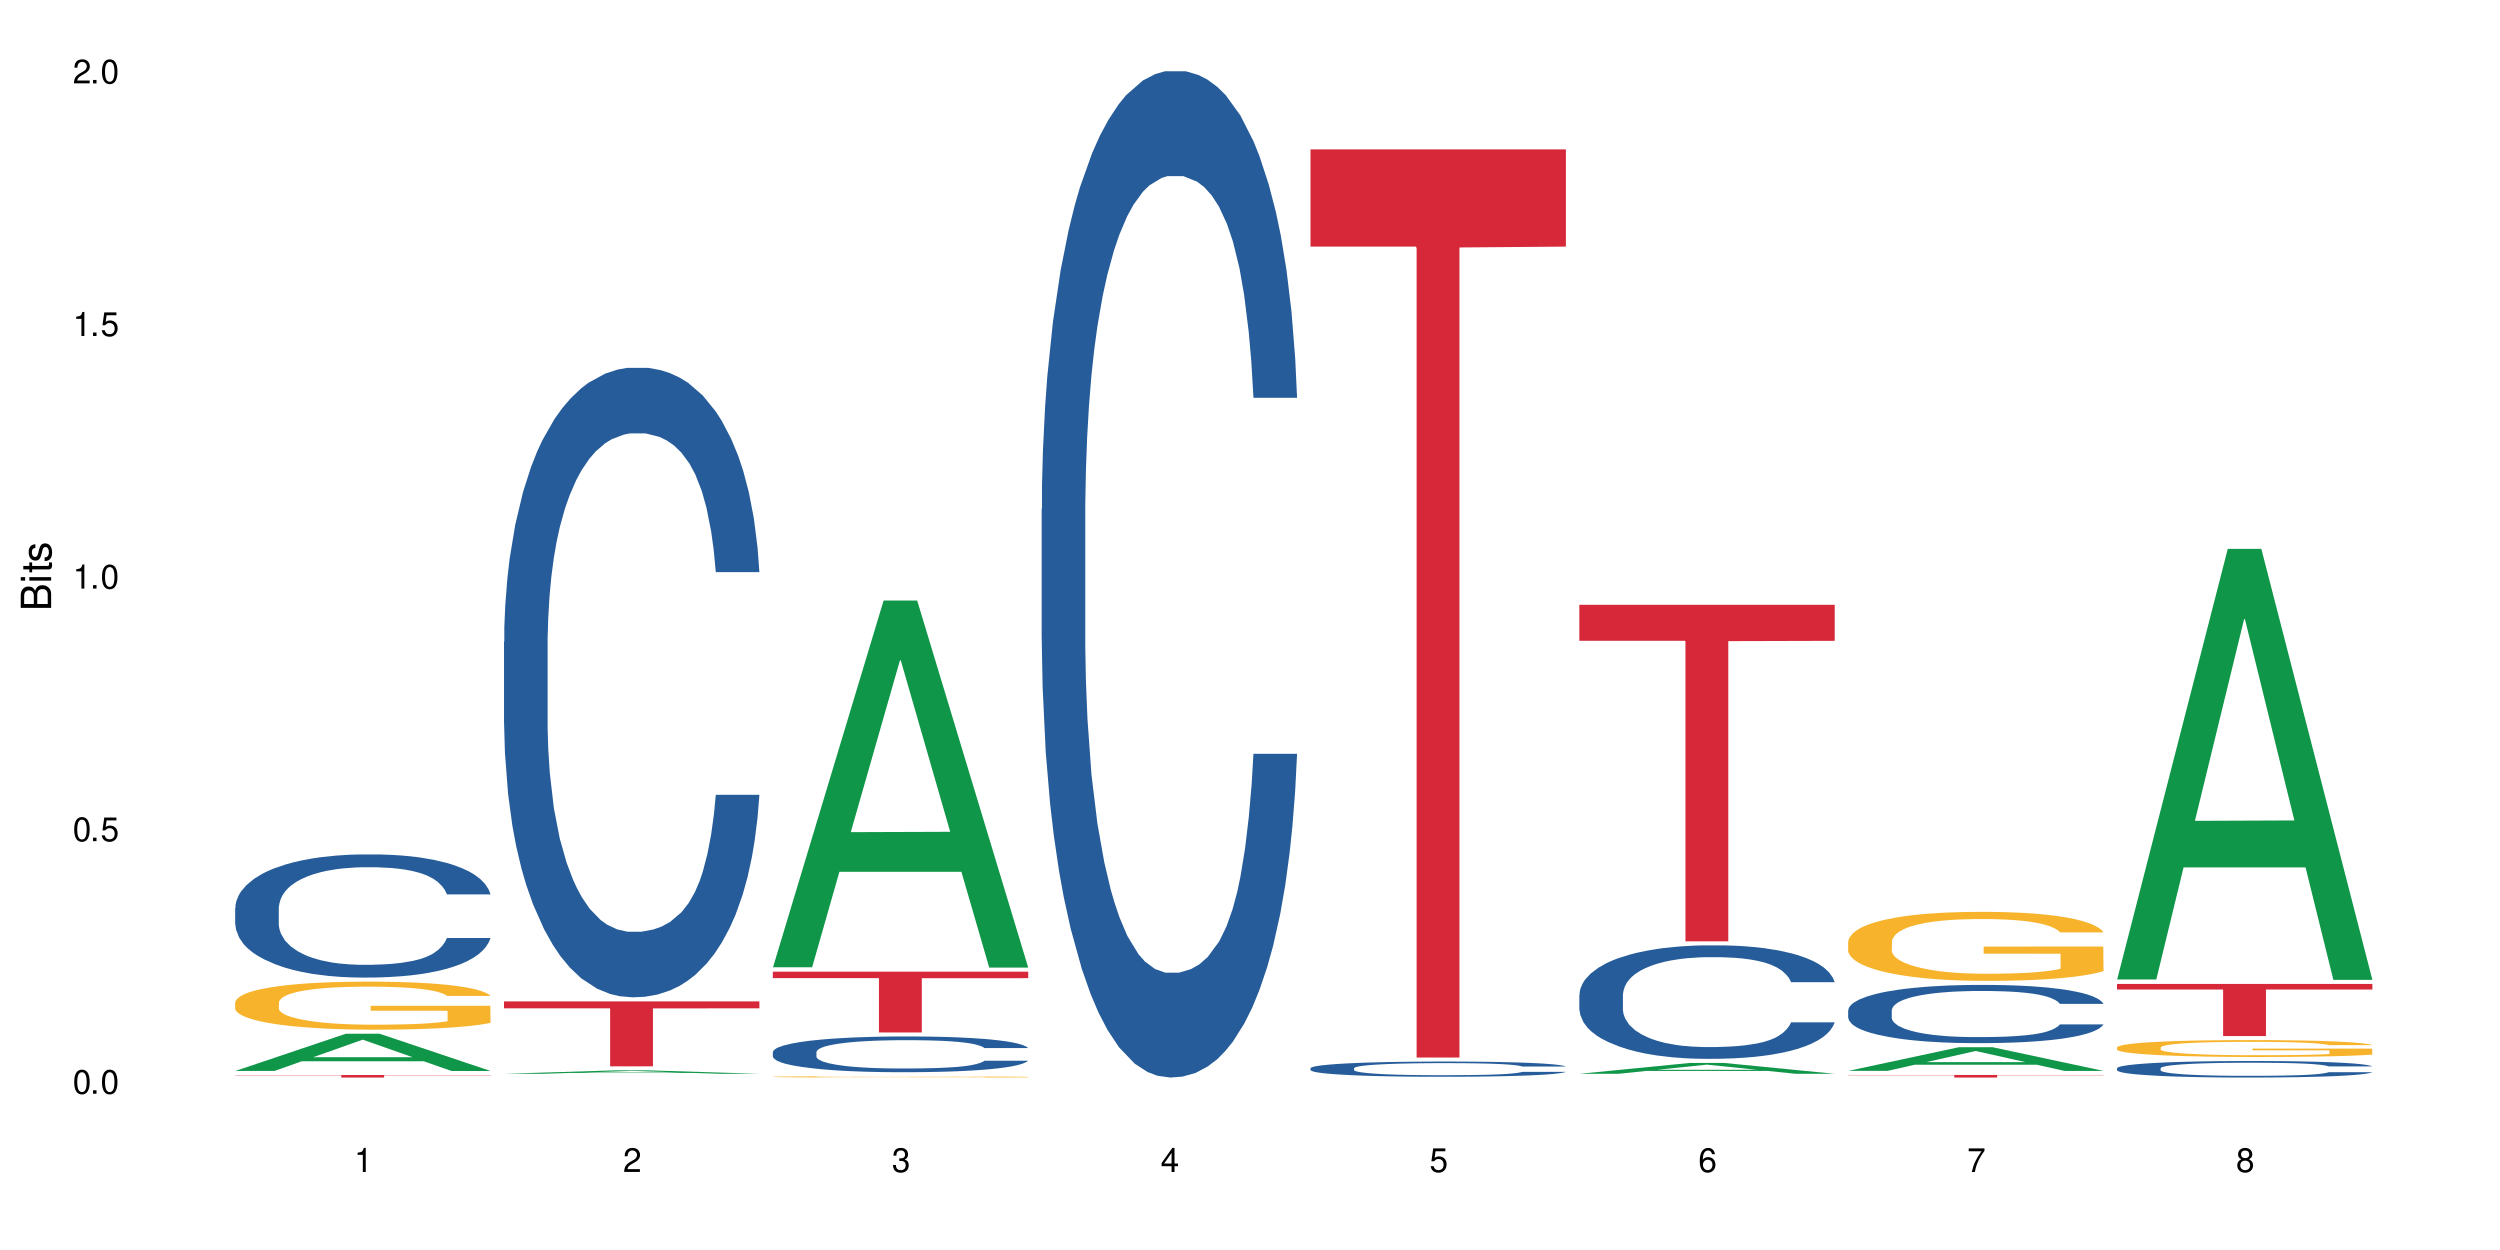 <?xml version="1.0" encoding="UTF-8"?>
<svg xmlns="http://www.w3.org/2000/svg" xmlns:xlink="http://www.w3.org/1999/xlink" width="720" height="360" viewBox="0 0 720 360">
<defs>
<g>
<g id="glyph-0-0">
</g>
<g id="glyph-0-1">
<path d="M 2.641 -6.938 C 2 -6.938 1.422 -6.656 1.078 -6.172 C 0.641 -5.562 0.406 -4.641 0.406 -3.359 C 0.406 -1.016 1.188 0.219 2.641 0.219 C 4.078 0.219 4.859 -1.016 4.859 -3.297 C 4.859 -4.641 4.656 -5.547 4.203 -6.172 C 3.844 -6.656 3.281 -6.938 2.641 -6.938 Z M 2.641 -6.188 C 3.547 -6.188 4 -5.25 4 -3.375 C 4 -1.406 3.562 -0.484 2.625 -0.484 C 1.734 -0.484 1.281 -1.438 1.281 -3.344 C 1.281 -5.25 1.734 -6.188 2.641 -6.188 Z M 2.641 -6.188 "/>
</g>
<g id="glyph-0-2">
<path d="M 1.828 -1 L 0.828 -1 L 0.828 0 L 1.828 0 Z M 1.828 -1 "/>
</g>
<g id="glyph-0-3">
<path d="M 4.562 -6.797 L 1.062 -6.797 L 0.547 -3.094 L 1.328 -3.094 C 1.719 -3.562 2.047 -3.734 2.578 -3.734 C 3.484 -3.734 4.062 -3.109 4.062 -2.094 C 4.062 -1.125 3.484 -0.531 2.578 -0.531 C 1.828 -0.531 1.375 -0.906 1.188 -1.672 L 0.328 -1.672 C 0.453 -1.109 0.547 -0.844 0.75 -0.594 C 1.125 -0.078 1.828 0.219 2.594 0.219 C 3.969 0.219 4.922 -0.781 4.922 -2.219 C 4.922 -3.562 4.031 -4.484 2.719 -4.484 C 2.25 -4.484 1.859 -4.359 1.469 -4.062 L 1.734 -5.969 L 4.562 -5.969 Z M 4.562 -6.797 "/>
</g>
<g id="glyph-0-4">
<path d="M 2.484 -4.938 L 2.484 0 L 3.328 0 L 3.328 -6.938 L 2.766 -6.938 C 2.469 -5.875 2.281 -5.734 0.984 -5.562 L 0.984 -4.938 Z M 2.484 -4.938 "/>
</g>
<g id="glyph-0-5">
<path d="M 4.859 -0.828 L 1.281 -0.828 C 1.359 -1.406 1.672 -1.781 2.5 -2.281 L 3.469 -2.828 C 4.406 -3.344 4.906 -4.062 4.906 -4.906 C 4.906 -5.484 4.672 -6.031 4.266 -6.406 C 3.859 -6.766 3.375 -6.938 2.719 -6.938 C 1.859 -6.938 1.219 -6.625 0.844 -6.031 C 0.609 -5.672 0.5 -5.234 0.484 -4.531 L 1.328 -4.531 C 1.359 -5.016 1.406 -5.281 1.531 -5.516 C 1.75 -5.938 2.188 -6.203 2.703 -6.203 C 3.469 -6.203 4.031 -5.641 4.031 -4.891 C 4.031 -4.344 3.719 -3.859 3.125 -3.516 L 2.234 -3 C 0.812 -2.172 0.406 -1.531 0.328 -0.016 L 4.859 -0.016 Z M 4.859 -0.828 "/>
</g>
<g id="glyph-0-6">
<path d="M 2.125 -3.188 L 2.578 -3.188 C 3.5 -3.188 3.984 -2.766 3.984 -1.922 C 3.984 -1.062 3.469 -0.531 2.594 -0.531 C 1.656 -0.531 1.203 -1 1.156 -2.016 L 0.312 -2.016 C 0.344 -1.453 0.438 -1.094 0.609 -0.781 C 0.953 -0.109 1.625 0.219 2.547 0.219 C 3.953 0.219 4.859 -0.625 4.859 -1.938 C 4.859 -2.828 4.516 -3.297 3.703 -3.594 C 4.344 -3.844 4.656 -4.328 4.656 -5.031 C 4.656 -6.219 3.875 -6.938 2.578 -6.938 C 1.203 -6.938 0.484 -6.172 0.453 -4.703 L 1.297 -4.703 C 1.312 -5.125 1.344 -5.359 1.453 -5.578 C 1.641 -5.969 2.062 -6.203 2.594 -6.203 C 3.344 -6.203 3.797 -5.75 3.797 -5 C 3.797 -4.516 3.609 -4.219 3.25 -4.047 C 3.016 -3.953 2.703 -3.922 2.125 -3.906 Z M 2.125 -3.188 "/>
</g>
<g id="glyph-0-7">
<path d="M 3.141 -1.672 L 3.141 0 L 3.984 0 L 3.984 -1.672 L 4.984 -1.672 L 4.984 -2.438 L 3.984 -2.438 L 3.984 -6.938 L 3.359 -6.938 L 0.266 -2.578 L 0.266 -1.672 Z M 3.141 -2.438 L 1 -2.438 L 3.141 -5.5 Z M 3.141 -2.438 "/>
</g>
<g id="glyph-0-8">
<path d="M 4.781 -5.125 C 4.609 -6.266 3.891 -6.938 2.844 -6.938 C 2.094 -6.938 1.422 -6.578 1.031 -5.953 C 0.594 -5.266 0.406 -4.422 0.406 -3.172 C 0.406 -2 0.578 -1.25 0.984 -0.641 C 1.359 -0.078 1.953 0.219 2.703 0.219 C 3.984 0.219 4.922 -0.75 4.922 -2.094 C 4.922 -3.375 4.062 -4.281 2.844 -4.281 C 2.172 -4.281 1.641 -4.031 1.281 -3.516 C 1.281 -5.234 1.828 -6.188 2.797 -6.188 C 3.391 -6.188 3.797 -5.797 3.938 -5.125 Z M 2.734 -3.531 C 3.547 -3.531 4.062 -2.953 4.062 -2.031 C 4.062 -1.156 3.484 -0.531 2.703 -0.531 C 1.922 -0.531 1.328 -1.188 1.328 -2.078 C 1.328 -2.938 1.906 -3.531 2.734 -3.531 Z M 2.734 -3.531 "/>
</g>
<g id="glyph-0-9">
<path d="M 4.984 -6.797 L 0.438 -6.797 L 0.438 -5.969 L 4.109 -5.969 C 2.5 -3.656 1.828 -2.234 1.328 0 L 2.219 0 C 2.594 -2.172 3.453 -4.047 4.984 -6.094 Z M 4.984 -6.797 "/>
</g>
<g id="glyph-0-10">
<path d="M 3.75 -3.656 C 4.469 -4.094 4.688 -4.438 4.688 -5.078 C 4.688 -6.172 3.844 -6.938 2.641 -6.938 C 1.438 -6.938 0.594 -6.172 0.594 -5.094 C 0.594 -4.438 0.812 -4.094 1.516 -3.656 C 0.734 -3.266 0.359 -2.703 0.359 -1.922 C 0.359 -0.656 1.281 0.219 2.641 0.219 C 3.984 0.219 4.922 -0.656 4.922 -1.922 C 4.922 -2.703 4.531 -3.266 3.75 -3.656 Z M 2.641 -6.188 C 3.359 -6.188 3.812 -5.75 3.812 -5.062 C 3.812 -4.406 3.344 -3.984 2.641 -3.984 C 1.922 -3.984 1.453 -4.406 1.453 -5.078 C 1.453 -5.75 1.922 -6.188 2.641 -6.188 Z M 2.641 -3.266 C 3.484 -3.266 4.062 -2.719 4.062 -1.906 C 4.062 -1.078 3.484 -0.531 2.625 -0.531 C 1.797 -0.531 1.219 -1.094 1.219 -1.906 C 1.219 -2.719 1.781 -3.266 2.641 -3.266 Z M 2.641 -3.266 "/>
</g>
<g id="glyph-1-0">
</g>
<g id="glyph-1-1">
<path d="M 0 -0.953 L 0 -4.891 C 0 -5.719 -0.234 -6.344 -0.734 -6.797 C -1.188 -7.234 -1.812 -7.469 -2.5 -7.469 C -3.547 -7.469 -4.188 -7 -4.625 -5.875 C -4.984 -6.688 -5.625 -7.094 -6.531 -7.094 C -7.172 -7.094 -7.734 -6.859 -8.141 -6.391 C -8.562 -5.922 -8.75 -5.344 -8.75 -4.5 L -8.75 -0.953 Z M -4.984 -2.062 L -7.766 -2.062 L -7.766 -4.219 C -7.766 -4.844 -7.688 -5.203 -7.453 -5.5 C -7.219 -5.812 -6.859 -5.969 -6.375 -5.969 C -5.891 -5.969 -5.531 -5.812 -5.297 -5.5 C -5.062 -5.203 -4.984 -4.844 -4.984 -4.219 Z M -0.984 -2.062 L -4 -2.062 L -4 -4.781 C -4 -5.766 -3.438 -6.359 -2.484 -6.359 C -1.547 -6.359 -0.984 -5.766 -0.984 -4.781 Z M -0.984 -2.062 "/>
</g>
<g id="glyph-1-2">
<path d="M -6.281 -1.797 L -6.281 -0.797 L 0 -0.797 L 0 -1.797 Z M -8.75 -1.797 L -8.75 -0.797 L -7.484 -0.797 L -7.484 -1.797 Z M -8.75 -1.797 "/>
</g>
<g id="glyph-1-3">
<path d="M -6.281 -3.047 L -6.281 -2.016 L -8.016 -2.016 L -8.016 -1.016 L -6.281 -1.016 L -6.281 -0.172 L -5.469 -0.172 L -5.469 -1.016 L -0.719 -1.016 C -0.078 -1.016 0.281 -1.453 0.281 -2.234 C 0.281 -2.5 0.25 -2.719 0.188 -3.047 L -0.641 -3.047 C -0.609 -2.906 -0.594 -2.766 -0.594 -2.562 C -0.594 -2.141 -0.719 -2.016 -1.156 -2.016 L -5.469 -2.016 L -5.469 -3.047 Z M -6.281 -3.047 "/>
</g>
<g id="glyph-1-4">
<path d="M -4.531 -5.25 C -5.766 -5.25 -6.469 -4.422 -6.469 -2.969 C -6.469 -1.516 -5.719 -0.562 -4.547 -0.562 C -3.562 -0.562 -3.094 -1.062 -2.734 -2.562 L -2.516 -3.484 C -2.344 -4.188 -2.094 -4.469 -1.641 -4.469 C -1.047 -4.469 -0.641 -3.875 -0.641 -3 C -0.641 -2.453 -0.797 -2 -1.062 -1.75 C -1.25 -1.594 -1.422 -1.531 -1.875 -1.469 L -1.875 -0.406 C -0.422 -0.453 0.281 -1.266 0.281 -2.922 C 0.281 -4.5 -0.5 -5.516 -1.719 -5.516 C -2.656 -5.516 -3.172 -4.984 -3.469 -3.734 L -3.703 -2.766 C -3.891 -1.953 -4.156 -1.609 -4.594 -1.609 C -5.188 -1.609 -5.547 -2.125 -5.547 -2.938 C -5.547 -3.75 -5.203 -4.172 -4.531 -4.203 Z M -4.531 -5.25 "/>
</g>
</g>
</defs>
<rect x="-72" y="-36" width="864" height="432" fill="rgb(100%, 100%, 100%)" fill-opacity="1"/>
<path fill-rule="nonzero" fill="rgb(6.275%, 58.824%, 28.235%)" fill-opacity="1" d="M 67.73 308.438 L 67.809 308.426 L 99.637 297.707 L 109.301 297.707 L 141.281 308.445 L 130.047 308.445 L 122.031 305.645 L 86.906 305.645 L 79.047 308.438 L 67.73 308.438 L 90.285 304.484 L 118.809 304.473 L 104.586 299.461 L 104.43 299.453 L 104.27 299.484 L 90.207 304.473 L 90.285 304.484 Z M 67.73 308.438 "/>
<path fill-rule="nonzero" fill="rgb(14.51%, 36.078%, 60%)" fill-opacity="1" d="M 67.73 261.512 L 67.82 261.48 L 67.82 260.703 L 68.09 259.469 L 68.719 257.914 L 69.344 256.844 L 70.961 254.93 L 73.203 253.082 L 75.535 251.656 L 77.238 250.812 L 78.766 250.164 L 82.262 248.965 L 84.504 248.348 L 86.926 247.797 L 89.887 247.246 L 92.039 246.922 L 96.883 246.402 L 100.469 246.176 L 103.25 246.078 L 109.262 246.078 L 112.848 246.207 L 115.449 246.371 L 118.32 246.629 L 120.742 246.922 L 124.957 247.637 L 128.727 248.543 L 130.43 249.062 L 133.121 250.066 L 135.184 251.039 L 136.617 251.883 L 138.234 253.082 L 139.668 254.543 L 140.746 256.195 L 141.281 257.59 L 128.727 257.59 L 128.098 256.293 L 127.379 255.289 L 126.035 253.957 L 124.688 253.02 L 122.805 252.078 L 121.102 251.461 L 118.77 250.844 L 116.707 250.457 L 114.555 250.164 L 112.488 249.969 L 108.543 249.777 L 103.969 249.777 L 102.266 249.84 L 98.766 250.102 L 96.883 250.328 L 94.191 250.781 L 92.309 251.203 L 90.066 251.852 L 88.539 252.402 L 86.656 253.246 L 85.312 253.992 L 83.785 255.059 L 82.891 255.871 L 82.082 256.777 L 81.363 257.848 L 80.828 258.984 L 80.469 260.184 L 80.289 261.352 L 80.289 266.375 L 80.469 267.543 L 80.918 268.906 L 82.082 270.883 L 83.785 272.602 L 85.762 273.965 L 87.645 274.938 L 88.719 275.391 L 90.156 275.91 L 92.398 276.559 L 95.629 277.207 L 97.512 277.465 L 100.383 277.723 L 103.34 277.855 L 107.289 277.855 L 110.785 277.723 L 113.117 277.562 L 115.539 277.305 L 118.859 276.75 L 120.922 276.234 L 122.715 275.617 L 124.062 275 L 124.957 274.48 L 126.305 273.477 L 127.379 272.375 L 128.188 271.238 L 128.727 270.137 L 141.281 270.137 L 140.746 271.434 L 139.938 272.699 L 139.129 273.641 L 137.875 274.773 L 136.441 275.777 L 134.375 276.914 L 132.672 277.66 L 130.43 278.469 L 128.367 279.086 L 126.125 279.637 L 122.805 280.285 L 120.652 280.609 L 118.32 280.902 L 115.539 281.16 L 112.043 281.387 L 108.273 281.52 L 104.777 281.551 L 101.008 281.484 L 98.227 281.355 L 94.551 281.062 L 89.977 280.48 L 86.656 279.863 L 84.055 279.25 L 81.812 278.602 L 79.301 277.723 L 76.074 276.297 L 74.098 275.195 L 72.754 274.289 L 71.23 273.023 L 70.152 271.887 L 68.898 270.074 L 68 267.77 L 67.73 265.988 Z M 67.73 261.512 "/>
<path fill-rule="nonzero" fill="rgb(96.863%, 70.196%, 16.863%)" fill-opacity="1" d="M 67.73 288.637 L 67.82 288.625 L 67.82 288.371 L 68.18 287.805 L 69.078 287.02 L 70.242 286.375 L 71.5 285.871 L 72.305 285.605 L 73.652 285.227 L 74.816 284.949 L 77.777 284.383 L 81.543 283.852 L 83.609 283.625 L 85.941 283.41 L 89.258 283.168 L 90.785 283.082 L 95.449 282.879 L 100.738 282.754 L 106.57 282.715 L 109.262 282.727 L 112.938 282.777 L 117.961 282.918 L 120.832 283.043 L 123.074 283.168 L 125.406 283.332 L 128.277 283.586 L 130.969 283.891 L 133.121 284.191 L 135.273 284.57 L 137.066 284.977 L 138.594 285.418 L 139.938 285.949 L 140.746 286.391 L 141.281 286.832 L 128.816 286.832 L 128.098 286.391 L 127.289 286.047 L 125.945 285.633 L 124.598 285.328 L 123.254 285.09 L 120.742 284.762 L 118.59 284.559 L 115.898 284.383 L 113.297 284.27 L 110.336 284.191 L 108.543 284.168 L 103.789 284.168 L 99.484 284.254 L 96.973 284.355 L 95.18 284.457 L 92.668 284.648 L 91.141 284.797 L 90.246 284.898 L 87.555 285.289 L 85.762 285.645 L 84.773 285.883 L 83.52 286.262 L 82.621 286.605 L 81.633 287.109 L 81.098 287.488 L 80.379 288.348 L 80.289 290.621 L 80.559 291.102 L 81.098 291.617 L 81.812 292.074 L 82.891 292.555 L 83.965 292.918 L 85.852 293.41 L 87.465 293.742 L 88.719 293.953 L 91.141 294.297 L 92.129 294.41 L 94.461 294.637 L 96.883 294.812 L 99.844 294.965 L 102.086 295.043 L 105.672 295.105 L 110.246 295.105 L 115.629 295.027 L 119.039 294.926 L 121.371 294.828 L 122.895 294.738 L 124.777 294.598 L 126.125 294.473 L 127.379 294.332 L 128.906 294.121 L 128.906 291.102 L 106.75 291.09 L 106.75 289.672 L 141.195 289.66 L 141.281 294.598 L 139.398 294.941 L 137.066 295.27 L 134.824 295.52 L 132.492 295.734 L 129.176 295.977 L 126.484 296.129 L 122.355 296.305 L 118.59 296.418 L 114.645 296.492 L 111.145 296.531 L 107.02 296.543 L 103.34 296.52 L 99.395 296.441 L 96.254 296.344 L 93.383 296.215 L 90.516 296.051 L 86.926 295.785 L 84.594 295.57 L 82.172 295.305 L 79.75 294.992 L 77.598 294.648 L 76.164 294.383 L 74.727 294.082 L 73.203 293.703 L 71.766 293.273 L 70.691 292.883 L 69.703 292.438 L 68.988 292.023 L 68.27 291.453 L 67.91 291 L 67.73 290.609 Z M 67.73 288.637 "/>
<path fill-rule="nonzero" fill="rgb(83.922%, 15.686%, 22.353%)" fill-opacity="1" d="M 67.73 309.609 L 141.281 309.609 L 141.281 309.688 L 110.629 309.688 L 110.629 310.332 L 98.297 310.332 L 98.297 309.688 L 67.73 309.688 Z M 67.73 309.609 "/>
<path fill-rule="nonzero" fill="rgb(6.275%, 58.824%, 28.235%)" fill-opacity="1" d="M 145.156 309.254 L 145.234 309.254 L 177.059 308.262 L 186.723 308.262 L 218.707 309.254 L 207.469 309.254 L 199.453 308.996 L 164.328 308.996 L 156.469 309.254 L 145.156 309.254 L 167.707 308.887 L 196.23 308.887 L 182.008 308.426 L 181.695 308.426 L 167.629 308.887 L 167.707 308.887 Z M 145.156 309.254 "/>
<path fill-rule="nonzero" fill="rgb(14.51%, 36.078%, 60%)" fill-opacity="1" d="M 145.156 184.82 L 145.242 184.656 L 145.242 180.68 L 145.512 174.379 L 146.141 166.426 L 146.77 160.957 L 148.383 151.18 L 150.625 141.734 L 152.957 134.441 L 154.664 130.133 L 156.188 126.82 L 159.684 120.688 L 161.93 117.539 L 164.352 114.723 L 167.309 111.902 L 169.461 110.246 L 174.305 107.594 L 177.895 106.434 L 180.676 105.938 L 186.684 105.938 L 190.273 106.602 L 192.875 107.43 L 195.742 108.754 L 198.164 110.246 L 202.383 113.891 L 206.148 118.531 L 207.852 121.184 L 210.543 126.32 L 212.605 131.293 L 214.043 135.602 L 215.656 141.734 L 217.094 149.191 L 218.168 157.645 L 218.707 164.77 L 206.148 164.77 L 205.52 158.141 L 204.805 153.004 L 203.457 146.207 L 202.113 141.402 L 200.23 136.598 L 198.523 133.449 L 196.191 130.297 L 194.129 128.309 L 191.977 126.82 L 189.914 125.824 L 185.969 124.828 L 181.391 124.828 L 179.688 125.16 L 176.191 126.488 L 174.305 127.648 L 171.613 129.969 L 169.73 132.121 L 167.488 135.438 L 165.965 138.254 L 164.082 142.562 L 162.734 146.375 L 161.211 151.844 L 160.312 155.984 L 159.508 160.625 L 158.789 166.094 L 158.25 171.895 L 157.891 178.027 L 157.711 183.992 L 157.711 209.68 L 157.891 215.645 L 158.34 222.605 L 159.508 232.715 L 161.211 241.496 L 163.184 248.457 L 165.066 253.43 L 166.145 255.75 L 167.578 258.402 L 169.82 261.715 L 173.051 265.031 L 174.934 266.355 L 177.805 267.68 L 180.766 268.344 L 184.711 268.344 L 188.211 267.68 L 190.543 266.852 L 192.965 265.527 L 196.281 262.711 L 198.344 260.059 L 200.141 256.91 L 201.484 253.762 L 202.383 251.109 L 203.727 245.973 L 204.805 240.336 L 205.609 234.535 L 206.148 228.902 L 218.707 228.902 L 218.168 235.531 L 217.359 241.996 L 216.555 246.801 L 215.297 252.602 L 213.863 257.738 L 211.801 263.539 L 210.094 267.348 L 207.852 271.492 L 205.789 274.641 L 203.547 277.457 L 200.23 280.773 L 198.074 282.43 L 195.742 283.922 L 192.965 285.246 L 189.465 286.406 L 185.699 287.07 L 182.199 287.234 L 178.434 286.906 L 175.652 286.242 L 171.973 284.75 L 167.398 281.766 L 164.082 278.617 L 161.48 275.469 L 159.238 272.156 L 156.727 267.68 L 153.496 260.391 L 151.523 254.754 L 150.176 250.113 L 148.652 243.652 L 147.574 237.852 L 146.32 228.57 L 145.422 216.805 L 145.156 207.691 Z M 145.156 184.82 "/>
<path fill-rule="nonzero" fill="rgb(83.922%, 15.686%, 22.353%)" fill-opacity="1" d="M 145.156 288.398 L 218.707 288.398 L 218.707 290.402 L 188.051 290.418 L 188.051 307.098 L 175.719 307.098 L 175.719 290.438 L 175.539 290.402 L 145.156 290.402 Z M 145.156 288.398 "/>
<path fill-rule="nonzero" fill="rgb(6.275%, 58.824%, 28.235%)" fill-opacity="1" d="M 222.578 278.574 L 222.656 278.473 L 254.48 172.949 L 264.148 172.949 L 296.129 278.672 L 284.895 278.672 L 276.879 251.074 L 241.75 251.074 L 233.895 278.574 L 222.578 278.574 L 245.129 239.66 L 273.656 239.559 L 259.434 190.223 L 259.273 190.125 L 259.117 190.422 L 245.051 239.559 L 245.129 239.66 Z M 222.578 278.574 "/>
<path fill-rule="nonzero" fill="rgb(14.51%, 36.078%, 60%)" fill-opacity="1" d="M 222.578 302.984 L 222.668 302.977 L 222.668 302.75 L 222.938 302.395 L 223.562 301.941 L 224.191 301.629 L 225.809 301.074 L 228.051 300.539 L 230.383 300.125 L 232.086 299.883 L 233.609 299.691 L 237.109 299.344 L 239.352 299.168 L 241.773 299.008 L 244.734 298.848 L 246.887 298.754 L 251.73 298.602 L 255.316 298.535 L 258.098 298.508 L 264.109 298.508 L 267.695 298.547 L 270.297 298.594 L 273.168 298.668 L 275.59 298.754 L 279.805 298.961 L 283.57 299.223 L 285.277 299.371 L 287.969 299.664 L 290.031 299.945 L 291.465 300.191 L 293.082 300.539 L 294.516 300.961 L 295.59 301.441 L 296.129 301.848 L 283.57 301.848 L 282.945 301.473 L 282.227 301.18 L 280.883 300.793 L 279.535 300.52 L 277.652 300.246 L 275.949 300.07 L 273.617 299.891 L 271.551 299.777 L 269.398 299.691 L 267.336 299.637 L 263.391 299.578 L 258.816 299.578 L 257.109 299.598 L 253.613 299.676 L 251.73 299.738 L 249.039 299.871 L 247.156 299.992 L 244.914 300.184 L 243.387 300.344 L 241.504 300.586 L 240.16 300.805 L 238.633 301.113 L 237.738 301.348 L 236.93 301.613 L 236.211 301.922 L 235.672 302.25 L 235.316 302.602 L 235.137 302.938 L 235.137 304.395 L 235.316 304.734 L 235.762 305.129 L 236.93 305.703 L 238.633 306.203 L 240.605 306.598 L 242.492 306.879 L 243.566 307.012 L 245.004 307.164 L 247.246 307.352 L 250.473 307.539 L 252.355 307.613 L 255.227 307.688 L 258.188 307.727 L 262.133 307.727 L 265.633 307.688 L 267.965 307.641 L 270.387 307.566 L 273.707 307.406 L 275.77 307.258 L 277.562 307.078 L 278.906 306.898 L 279.805 306.75 L 281.148 306.457 L 282.227 306.137 L 283.035 305.809 L 283.57 305.488 L 296.129 305.488 L 295.59 305.863 L 294.785 306.23 L 293.977 306.504 L 292.723 306.832 L 291.285 307.125 L 289.223 307.453 L 287.52 307.672 L 285.277 307.906 L 283.215 308.086 L 280.973 308.242 L 277.652 308.434 L 275.5 308.527 L 273.168 308.609 L 270.387 308.688 L 266.887 308.754 L 263.121 308.789 L 259.621 308.801 L 255.855 308.781 L 253.074 308.742 L 249.398 308.656 L 244.824 308.488 L 241.504 308.309 L 238.902 308.133 L 236.66 307.941 L 234.148 307.688 L 230.918 307.273 L 228.945 306.957 L 227.602 306.691 L 226.074 306.324 L 225 305.996 L 223.742 305.469 L 222.848 304.801 L 222.578 304.285 Z M 222.578 302.984 "/>
<path fill-rule="nonzero" fill="rgb(96.863%, 70.196%, 16.863%)" fill-opacity="1" d="M 222.578 310.121 L 222.668 310.121 L 222.668 310.113 L 223.027 310.098 L 223.922 310.078 L 225.09 310.062 L 226.344 310.047 L 227.152 310.039 L 228.496 310.031 L 229.664 310.023 L 232.625 310.008 L 236.391 309.992 L 238.453 309.988 L 240.785 309.98 L 244.105 309.977 L 245.629 309.973 L 250.293 309.969 L 255.586 309.965 L 267.785 309.965 L 272.809 309.969 L 275.68 309.973 L 277.922 309.977 L 280.254 309.98 L 283.125 309.984 L 285.816 309.996 L 290.121 310.012 L 291.914 310.023 L 293.438 310.035 L 294.785 310.051 L 295.59 310.062 L 296.129 310.074 L 283.66 310.074 L 282.945 310.062 L 282.137 310.051 L 280.793 310.039 L 279.445 310.031 L 278.102 310.027 L 275.59 310.02 L 273.438 310.012 L 270.746 310.008 L 268.145 310.004 L 265.184 310.004 L 263.391 310 L 258.637 310 L 254.332 310.004 L 251.82 310.008 L 250.023 310.008 L 247.512 310.016 L 245.988 310.02 L 245.094 310.02 L 242.402 310.031 L 240.605 310.043 L 239.621 310.047 L 238.363 310.059 L 237.469 310.066 L 236.48 310.082 L 235.941 310.09 L 235.227 310.113 L 235.137 310.176 L 235.406 310.188 L 235.941 310.199 L 236.66 310.215 L 237.738 310.227 L 238.812 310.234 L 240.695 310.25 L 242.312 310.258 L 243.566 310.262 L 245.988 310.273 L 246.977 310.277 L 249.309 310.281 L 251.73 310.285 L 254.691 310.289 L 256.934 310.293 L 270.477 310.293 L 273.887 310.289 L 276.219 310.285 L 277.742 310.285 L 279.625 310.281 L 280.973 310.277 L 282.227 310.273 L 283.75 310.27 L 283.75 310.188 L 261.598 310.188 L 261.598 310.148 L 296.039 310.148 L 296.129 310.281 L 294.246 310.289 L 291.914 310.297 L 289.672 310.305 L 287.34 310.312 L 284.02 310.316 L 281.328 310.32 L 277.203 310.324 L 273.438 310.328 L 269.488 310.332 L 258.188 310.332 L 254.242 310.328 L 251.102 310.328 L 245.359 310.32 L 241.773 310.312 L 239.441 310.305 L 237.02 310.301 L 234.598 310.289 L 232.445 310.281 L 231.008 310.273 L 229.574 310.266 L 228.051 310.258 L 226.613 310.246 L 225.539 310.234 L 224.551 310.223 L 223.832 310.211 L 223.117 310.195 L 222.758 310.184 L 222.578 310.176 Z M 222.578 310.121 "/>
<path fill-rule="nonzero" fill="rgb(83.922%, 15.686%, 22.353%)" fill-opacity="1" d="M 222.578 279.836 L 296.129 279.836 L 296.129 281.711 L 265.477 281.727 L 265.477 297.344 L 253.141 297.344 L 253.141 281.742 L 252.965 281.711 L 222.578 281.711 Z M 222.578 279.836 "/>
<path fill-rule="nonzero" fill="rgb(14.51%, 36.078%, 60%)" fill-opacity="1" d="M 300 146.621 L 300.09 146.355 L 300.09 140 L 300.359 129.934 L 300.988 117.215 L 301.617 108.477 L 303.23 92.844 L 305.473 77.746 L 307.805 66.09 L 309.508 59.203 L 311.035 53.902 L 314.531 44.102 L 316.773 39.07 L 319.195 34.566 L 322.156 30.062 L 324.309 27.414 L 329.152 23.176 L 332.742 21.32 L 335.52 20.527 L 341.531 20.527 L 345.117 21.586 L 347.719 22.91 L 350.59 25.031 L 353.012 27.414 L 357.227 33.242 L 360.996 40.66 L 362.699 44.898 L 365.391 53.109 L 367.453 61.055 L 368.891 67.945 L 370.504 77.746 L 371.938 89.668 L 373.016 103.176 L 373.555 114.566 L 360.996 114.566 L 360.367 103.973 L 359.648 95.758 L 358.305 84.898 L 356.961 77.215 L 355.074 69.535 L 353.371 64.5 L 351.039 59.469 L 348.977 56.289 L 346.824 53.902 L 344.762 52.316 L 340.812 50.727 L 336.238 50.727 L 334.535 51.254 L 331.035 53.375 L 329.152 55.23 L 326.461 58.938 L 324.578 62.383 L 322.336 67.68 L 320.812 72.184 L 318.926 79.07 L 317.582 85.164 L 316.059 93.906 L 315.16 100.527 L 314.352 107.945 L 313.637 116.688 L 313.098 125.957 L 312.738 135.762 L 312.559 145.297 L 312.559 186.355 L 312.738 195.895 L 313.188 207.02 L 314.352 223.18 L 316.059 237.219 L 318.031 248.344 L 319.914 256.293 L 320.992 260 L 322.426 264.238 L 324.668 269.535 L 327.898 274.836 L 329.781 276.953 L 332.652 279.074 L 335.609 280.133 L 339.559 280.133 L 343.055 279.074 L 345.387 277.75 L 347.809 275.629 L 351.129 271.125 L 353.191 266.887 L 354.984 261.855 L 356.332 256.82 L 357.227 252.582 L 358.574 244.371 L 359.648 235.363 L 360.457 226.094 L 360.996 217.086 L 373.555 217.086 L 373.016 227.684 L 372.207 238.012 L 371.402 245.695 L 370.145 254.969 L 368.711 263.18 L 366.645 272.449 L 364.941 278.543 L 362.699 285.168 L 360.637 290.199 L 358.395 294.703 L 355.074 300 L 352.922 302.648 L 350.59 305.035 L 347.809 307.152 L 344.312 309.008 L 340.543 310.066 L 337.047 310.332 L 333.277 309.801 L 330.5 308.742 L 326.82 306.359 L 322.246 301.59 L 318.926 296.559 L 316.324 291.523 L 314.082 286.227 L 311.57 279.074 L 308.344 267.418 L 306.371 258.41 L 305.023 250.992 L 303.5 240.664 L 302.422 231.391 L 301.168 216.555 L 300.27 197.746 L 300 183.18 Z M 300 146.621 "/>
<path fill-rule="nonzero" fill="rgb(14.51%, 36.078%, 60%)" fill-opacity="1" d="M 377.426 307.637 L 377.516 307.633 L 377.516 307.539 L 377.781 307.387 L 378.41 307.191 L 379.039 307.062 L 380.652 306.824 L 382.895 306.598 L 385.227 306.422 L 386.934 306.316 L 388.457 306.238 L 391.957 306.09 L 394.199 306.012 L 396.621 305.945 L 399.578 305.875 L 401.734 305.836 L 406.574 305.773 L 410.164 305.746 L 412.945 305.73 L 418.953 305.73 L 422.543 305.75 L 425.145 305.77 L 428.016 305.801 L 430.438 305.836 L 434.652 305.926 L 438.418 306.035 L 440.125 306.102 L 442.812 306.223 L 444.879 306.344 L 446.312 306.449 L 447.926 306.598 L 449.363 306.777 L 450.438 306.98 L 450.977 307.152 L 438.418 307.152 L 437.789 306.992 L 437.074 306.867 L 435.727 306.703 L 434.383 306.59 L 432.5 306.473 L 430.793 306.398 L 428.461 306.32 L 426.398 306.273 L 424.246 306.238 L 422.184 306.211 L 418.238 306.188 L 413.664 306.188 L 411.957 306.195 L 408.461 306.23 L 406.574 306.258 L 403.887 306.312 L 402 306.363 L 399.758 306.445 L 398.234 306.512 L 396.352 306.617 L 395.004 306.707 L 393.48 306.84 L 392.582 306.941 L 391.777 307.055 L 391.059 307.184 L 390.52 307.324 L 390.16 307.473 L 389.98 307.617 L 389.98 308.238 L 390.16 308.383 L 390.609 308.551 L 391.777 308.793 L 393.48 309.008 L 395.453 309.176 L 397.336 309.293 L 398.414 309.352 L 399.848 309.414 L 402.09 309.496 L 405.32 309.574 L 407.203 309.605 L 410.074 309.637 L 413.035 309.656 L 416.98 309.656 L 420.48 309.637 L 422.812 309.617 L 425.234 309.586 L 428.551 309.52 L 430.613 309.453 L 432.41 309.379 L 433.754 309.301 L 434.652 309.238 L 435.996 309.113 L 437.074 308.977 L 437.879 308.84 L 438.418 308.703 L 450.977 308.703 L 450.438 308.863 L 449.633 309.02 L 448.824 309.133 L 447.566 309.273 L 446.133 309.398 L 444.07 309.539 L 442.367 309.629 L 440.125 309.73 L 438.059 309.805 L 435.816 309.875 L 432.5 309.953 L 430.348 309.996 L 428.016 310.031 L 425.234 310.062 L 421.734 310.09 L 417.969 310.105 L 414.469 310.109 L 410.703 310.102 L 407.922 310.086 L 404.242 310.051 L 399.668 309.98 L 396.352 309.902 L 393.75 309.828 L 391.508 309.746 L 388.996 309.637 L 385.766 309.461 L 383.793 309.328 L 382.449 309.215 L 380.922 309.059 L 379.848 308.918 L 378.59 308.695 L 377.695 308.41 L 377.426 308.191 Z M 377.426 307.637 "/>
<path fill-rule="nonzero" fill="rgb(83.922%, 15.686%, 22.353%)" fill-opacity="1" d="M 377.426 43.027 L 450.977 43.027 L 450.977 71.023 L 420.324 71.27 L 420.324 304.57 L 407.988 304.57 L 407.988 71.516 L 407.809 71.023 L 377.426 71.023 Z M 377.426 43.027 "/>
<path fill-rule="nonzero" fill="rgb(6.275%, 58.824%, 28.235%)" fill-opacity="1" d="M 454.848 309.254 L 454.926 309.25 L 486.75 306.117 L 496.418 306.117 L 528.398 309.258 L 517.164 309.258 L 509.148 308.438 L 474.023 308.438 L 466.164 309.254 L 454.848 309.254 L 477.402 308.098 L 505.926 308.094 L 491.703 306.629 L 491.547 306.625 L 491.387 306.637 L 477.32 308.094 L 477.402 308.098 Z M 454.848 309.254 "/>
<path fill-rule="nonzero" fill="rgb(14.51%, 36.078%, 60%)" fill-opacity="1" d="M 454.848 286.488 L 454.938 286.457 L 454.938 285.738 L 455.207 284.605 L 455.836 283.172 L 456.461 282.184 L 458.078 280.422 L 460.32 278.719 L 462.652 277.402 L 464.355 276.625 L 465.879 276.027 L 469.379 274.922 L 471.621 274.355 L 474.043 273.848 L 477.004 273.34 L 479.156 273.039 L 484 272.562 L 487.586 272.355 L 490.367 272.266 L 496.379 272.266 L 499.965 272.383 L 502.566 272.531 L 505.438 272.773 L 507.859 273.039 L 512.074 273.699 L 515.844 274.535 L 517.547 275.012 L 520.238 275.938 L 522.301 276.836 L 523.734 277.613 L 525.352 278.719 L 526.785 280.062 L 527.863 281.586 L 528.398 282.871 L 515.844 282.871 L 515.215 281.676 L 514.496 280.75 L 513.152 279.523 L 511.805 278.66 L 509.922 277.793 L 508.219 277.223 L 505.887 276.656 L 503.824 276.297 L 501.672 276.027 L 499.605 275.848 L 495.66 275.672 L 491.086 275.672 L 489.383 275.73 L 485.883 275.969 L 484 276.18 L 481.309 276.598 L 479.426 276.984 L 477.184 277.582 L 475.656 278.09 L 473.773 278.867 L 472.43 279.555 L 470.902 280.539 L 470.008 281.289 L 469.199 282.125 L 468.48 283.109 L 467.945 284.156 L 467.586 285.262 L 467.406 286.336 L 467.406 290.969 L 467.586 292.043 L 468.035 293.301 L 469.199 295.121 L 470.902 296.707 L 472.879 297.961 L 474.762 298.855 L 475.836 299.273 L 477.273 299.754 L 479.516 300.352 L 482.742 300.949 L 484.629 301.188 L 487.496 301.426 L 490.457 301.547 L 494.406 301.547 L 497.902 301.426 L 500.234 301.277 L 502.656 301.039 L 505.977 300.531 L 508.039 300.051 L 509.832 299.484 L 511.18 298.918 L 512.074 298.438 L 513.422 297.512 L 514.496 296.496 L 515.305 295.449 L 515.844 294.434 L 528.398 294.434 L 527.863 295.629 L 527.055 296.797 L 526.246 297.66 L 524.992 298.707 L 523.555 299.633 L 521.492 300.68 L 519.789 301.367 L 517.547 302.113 L 515.484 302.68 L 513.242 303.191 L 509.922 303.789 L 507.77 304.086 L 505.438 304.355 L 502.656 304.594 L 499.16 304.805 L 495.391 304.922 L 491.895 304.953 L 488.125 304.895 L 485.344 304.773 L 481.668 304.504 L 477.094 303.965 L 473.773 303.398 L 471.172 302.832 L 468.93 302.234 L 466.418 301.426 L 463.191 300.113 L 461.215 299.098 L 459.871 298.258 L 458.348 297.094 L 457.27 296.047 L 456.016 294.375 L 455.117 292.254 L 454.848 290.609 Z M 454.848 286.488 "/>
<path fill-rule="nonzero" fill="rgb(83.922%, 15.686%, 22.353%)" fill-opacity="1" d="M 454.848 174.184 L 528.398 174.184 L 528.398 184.559 L 497.746 184.648 L 497.746 271.102 L 485.414 271.102 L 485.414 184.738 L 485.234 184.559 L 454.848 184.559 Z M 454.848 174.184 "/>
<path fill-rule="nonzero" fill="rgb(6.275%, 58.824%, 28.235%)" fill-opacity="1" d="M 532.27 308.418 L 532.352 308.41 L 564.176 301.594 L 573.84 301.594 L 605.824 308.426 L 594.586 308.426 L 586.57 306.641 L 551.445 306.641 L 543.586 308.418 L 532.27 308.418 L 554.824 305.902 L 583.348 305.898 L 569.125 302.711 L 568.969 302.703 L 568.812 302.723 L 554.746 305.898 L 554.824 305.902 Z M 532.27 308.418 "/>
<path fill-rule="nonzero" fill="rgb(14.51%, 36.078%, 60%)" fill-opacity="1" d="M 532.27 290.961 L 532.359 290.945 L 532.359 290.578 L 532.629 289.992 L 533.258 289.258 L 533.887 288.754 L 535.5 287.848 L 537.742 286.977 L 540.074 286.301 L 541.777 285.902 L 543.305 285.594 L 546.801 285.027 L 549.043 284.738 L 551.465 284.477 L 554.426 284.215 L 556.578 284.062 L 561.422 283.816 L 565.012 283.711 L 567.793 283.664 L 573.801 283.664 L 577.391 283.727 L 579.992 283.801 L 582.859 283.926 L 585.281 284.062 L 589.5 284.398 L 593.266 284.828 L 594.969 285.074 L 597.66 285.551 L 599.723 286.008 L 601.16 286.406 L 602.773 286.977 L 604.207 287.664 L 605.285 288.445 L 605.824 289.105 L 593.266 289.105 L 592.637 288.492 L 591.922 288.016 L 590.574 287.387 L 589.23 286.945 L 587.344 286.5 L 585.641 286.207 L 583.309 285.918 L 581.246 285.734 L 579.094 285.594 L 577.031 285.504 L 573.082 285.41 L 568.508 285.41 L 566.805 285.441 L 563.305 285.566 L 561.422 285.672 L 558.73 285.887 L 556.848 286.086 L 554.605 286.391 L 553.082 286.652 L 551.199 287.051 L 549.852 287.402 L 548.328 287.91 L 547.43 288.293 L 546.621 288.723 L 545.906 289.227 L 545.367 289.766 L 545.008 290.332 L 544.828 290.883 L 544.828 293.258 L 545.008 293.809 L 545.457 294.453 L 546.621 295.387 L 548.328 296.199 L 550.301 296.844 L 552.184 297.305 L 553.262 297.52 L 554.695 297.762 L 556.938 298.07 L 560.168 298.375 L 562.051 298.5 L 564.922 298.621 L 567.883 298.684 L 571.828 298.684 L 575.324 298.621 L 577.656 298.547 L 580.078 298.422 L 583.398 298.16 L 585.461 297.918 L 587.254 297.625 L 588.602 297.336 L 589.5 297.09 L 590.844 296.613 L 591.922 296.094 L 592.727 295.559 L 593.266 295.035 L 605.824 295.035 L 605.285 295.648 L 604.477 296.246 L 603.672 296.691 L 602.414 297.227 L 600.98 297.703 L 598.918 298.238 L 597.211 298.59 L 594.969 298.973 L 592.906 299.266 L 590.664 299.527 L 587.344 299.832 L 585.191 299.984 L 582.859 300.125 L 580.078 300.246 L 576.582 300.355 L 572.816 300.414 L 569.316 300.43 L 565.551 300.398 L 562.77 300.34 L 559.09 300.199 L 554.516 299.926 L 551.199 299.633 L 548.598 299.344 L 546.355 299.035 L 543.844 298.621 L 540.613 297.949 L 538.641 297.426 L 537.293 296.996 L 535.77 296.398 L 534.691 295.863 L 533.438 295.004 L 532.539 293.918 L 532.27 293.074 Z M 532.27 290.961 "/>
<path fill-rule="nonzero" fill="rgb(96.863%, 70.196%, 16.863%)" fill-opacity="1" d="M 532.27 271.129 L 532.359 271.109 L 532.359 270.746 L 532.719 269.93 L 533.617 268.805 L 534.781 267.879 L 536.039 267.152 L 536.844 266.77 L 538.191 266.227 L 539.355 265.824 L 542.316 265.008 L 546.086 264.246 L 548.148 263.918 L 550.48 263.609 L 553.797 263.266 L 555.324 263.137 L 559.988 262.848 L 565.281 262.664 L 571.109 262.609 L 573.801 262.629 L 577.48 262.699 L 582.5 262.902 L 585.371 263.082 L 587.613 263.266 L 589.945 263.5 L 592.816 263.863 L 595.508 264.301 L 597.66 264.734 L 599.812 265.281 L 601.609 265.863 L 603.133 266.496 L 604.477 267.262 L 605.285 267.895 L 605.824 268.531 L 593.355 268.531 L 592.637 267.895 L 591.832 267.406 L 590.484 266.805 L 589.141 266.371 L 587.793 266.023 L 585.281 265.551 L 583.129 265.262 L 580.438 265.008 L 577.836 264.844 L 574.879 264.734 L 573.082 264.699 L 568.328 264.699 L 564.023 264.824 L 561.512 264.973 L 559.719 265.117 L 557.207 265.391 L 555.684 265.605 L 554.785 265.754 L 552.094 266.316 L 550.301 266.824 L 549.312 267.168 L 548.059 267.715 L 547.16 268.203 L 546.176 268.93 L 545.637 269.477 L 544.918 270.711 L 544.828 273.98 L 545.098 274.672 L 545.637 275.418 L 546.355 276.07 L 547.43 276.762 L 548.508 277.289 L 550.391 277.996 L 552.004 278.469 L 553.262 278.777 L 555.684 279.266 L 556.668 279.43 L 559 279.758 L 561.422 280.012 L 564.383 280.23 L 566.625 280.34 L 570.215 280.43 L 574.789 280.43 L 580.168 280.32 L 583.578 280.176 L 585.91 280.031 L 587.434 279.902 L 589.32 279.703 L 590.664 279.523 L 591.922 279.32 L 593.445 279.012 L 593.445 274.672 L 571.289 274.652 L 571.289 272.617 L 605.734 272.602 L 605.824 279.703 L 603.941 280.195 L 601.609 280.668 L 599.363 281.031 L 597.031 281.34 L 593.715 281.684 L 591.023 281.902 L 586.898 282.156 L 583.129 282.32 L 579.184 282.43 L 575.684 282.484 L 571.559 282.5 L 567.883 282.465 L 563.934 282.355 L 560.797 282.211 L 557.926 282.027 L 555.055 281.793 L 551.465 281.41 L 549.133 281.102 L 546.711 280.719 L 544.289 280.266 L 542.137 279.777 L 540.703 279.395 L 539.266 278.957 L 537.742 278.414 L 536.309 277.797 L 535.23 277.234 L 534.246 276.598 L 533.527 275.996 L 532.809 275.18 L 532.449 274.527 L 532.27 273.965 Z M 532.27 271.129 "/>
<path fill-rule="nonzero" fill="rgb(83.922%, 15.686%, 22.353%)" fill-opacity="1" d="M 532.27 309.59 L 605.824 309.59 L 605.824 309.668 L 575.168 309.668 L 575.168 310.332 L 562.836 310.332 L 562.836 309.668 L 532.27 309.668 Z M 532.27 309.59 "/>
<path fill-rule="nonzero" fill="rgb(6.275%, 58.824%, 28.235%)" fill-opacity="1" d="M 609.695 282.09 L 609.773 281.977 L 641.598 158.078 L 651.266 158.078 L 683.246 282.207 L 672.008 282.207 L 663.996 249.805 L 628.867 249.805 L 621.012 282.09 L 609.695 282.09 L 632.246 236.402 L 660.773 236.285 L 646.551 178.359 L 646.391 178.242 L 646.234 178.594 L 632.168 236.285 L 632.246 236.402 Z M 609.695 282.09 "/>
<path fill-rule="nonzero" fill="rgb(14.51%, 36.078%, 60%)" fill-opacity="1" d="M 609.695 307.645 L 609.785 307.641 L 609.785 307.535 L 610.055 307.371 L 610.68 307.164 L 611.309 307.02 L 612.922 306.762 L 615.164 306.516 L 617.5 306.324 L 619.203 306.211 L 620.727 306.125 L 624.227 305.961 L 626.469 305.879 L 628.891 305.805 L 631.852 305.73 L 634.004 305.688 L 638.848 305.617 L 642.434 305.59 L 645.215 305.574 L 651.223 305.574 L 654.812 305.594 L 657.414 305.613 L 660.285 305.648 L 662.707 305.688 L 666.922 305.785 L 670.688 305.906 L 672.395 305.977 L 675.086 306.109 L 677.148 306.242 L 678.582 306.355 L 680.195 306.516 L 681.633 306.711 L 682.707 306.934 L 683.246 307.117 L 670.688 307.117 L 670.062 306.945 L 669.344 306.809 L 667.996 306.633 L 666.652 306.508 L 664.77 306.379 L 663.066 306.297 L 660.734 306.215 L 658.668 306.164 L 656.516 306.125 L 654.453 306.098 L 650.508 306.07 L 645.934 306.07 L 644.227 306.078 L 640.73 306.113 L 638.848 306.145 L 636.156 306.207 L 634.273 306.262 L 632.027 306.348 L 630.504 306.422 L 628.621 306.535 L 627.273 306.637 L 625.75 306.781 L 624.852 306.887 L 624.047 307.012 L 623.328 307.152 L 622.789 307.305 L 622.43 307.469 L 622.254 307.625 L 622.254 308.297 L 622.43 308.453 L 622.879 308.637 L 624.047 308.902 L 625.75 309.133 L 627.723 309.316 L 629.605 309.445 L 630.684 309.508 L 632.117 309.574 L 634.363 309.664 L 637.59 309.75 L 639.473 309.785 L 642.344 309.82 L 645.305 309.836 L 649.25 309.836 L 652.75 309.82 L 655.082 309.797 L 657.504 309.762 L 660.82 309.688 L 662.887 309.621 L 664.68 309.535 L 666.023 309.453 L 666.922 309.383 L 668.266 309.25 L 669.344 309.102 L 670.152 308.949 L 670.688 308.801 L 683.246 308.801 L 682.707 308.977 L 681.902 309.145 L 681.094 309.27 L 679.84 309.422 L 678.402 309.559 L 676.34 309.711 L 674.637 309.812 L 672.395 309.918 L 670.332 310.004 L 668.086 310.074 L 664.77 310.164 L 662.617 310.207 L 660.285 310.246 L 657.504 310.281 L 654.004 310.312 L 650.238 310.328 L 646.738 310.332 L 642.973 310.324 L 640.191 310.305 L 636.516 310.266 L 631.941 310.188 L 628.621 310.105 L 626.02 310.023 L 623.777 309.938 L 621.266 309.82 L 618.035 309.629 L 616.062 309.48 L 614.719 309.359 L 613.191 309.188 L 612.117 309.035 L 610.859 308.793 L 609.965 308.484 L 609.695 308.246 Z M 609.695 307.645 "/>
<path fill-rule="nonzero" fill="rgb(96.863%, 70.196%, 16.863%)" fill-opacity="1" d="M 609.695 301.633 L 609.785 301.629 L 609.785 301.539 L 610.145 301.34 L 611.039 301.062 L 612.207 300.836 L 613.461 300.66 L 614.27 300.566 L 615.613 300.434 L 616.781 300.336 L 619.742 300.137 L 623.508 299.949 L 625.57 299.867 L 627.902 299.793 L 631.223 299.707 L 632.746 299.676 L 637.41 299.605 L 642.703 299.562 L 648.535 299.547 L 651.223 299.555 L 654.902 299.57 L 659.926 299.621 L 662.797 299.664 L 665.039 299.707 L 667.371 299.766 L 670.242 299.855 L 672.93 299.961 L 675.086 300.066 L 677.238 300.203 L 679.031 300.344 L 680.555 300.5 L 681.902 300.684 L 682.707 300.84 L 683.246 300.996 L 670.777 300.996 L 670.062 300.84 L 669.254 300.723 L 667.91 300.574 L 666.562 300.469 L 665.219 300.383 L 662.707 300.27 L 660.555 300.195 L 657.863 300.137 L 655.262 300.094 L 652.301 300.066 L 650.508 300.059 L 645.754 300.059 L 641.449 300.09 L 638.938 300.125 L 637.141 300.16 L 634.629 300.227 L 633.105 300.281 L 632.207 300.316 L 629.52 300.453 L 627.723 300.578 L 626.738 300.664 L 625.48 300.797 L 624.586 300.918 L 623.598 301.094 L 623.059 301.227 L 622.344 301.531 L 622.254 302.328 L 622.52 302.496 L 623.059 302.68 L 623.777 302.84 L 624.852 303.008 L 625.93 303.137 L 627.812 303.309 L 629.43 303.426 L 630.684 303.5 L 633.105 303.621 L 634.094 303.66 L 636.426 303.742 L 638.848 303.805 L 641.805 303.855 L 644.047 303.883 L 647.637 303.906 L 652.211 303.906 L 657.594 303.879 L 661 303.844 L 663.332 303.809 L 664.859 303.777 L 666.742 303.727 L 668.086 303.684 L 669.344 303.633 L 670.867 303.559 L 670.867 302.496 L 648.715 302.492 L 648.715 301.996 L 683.156 301.992 L 683.246 303.727 L 681.363 303.848 L 679.031 303.965 L 676.789 304.051 L 674.457 304.129 L 671.137 304.211 L 668.445 304.266 L 664.32 304.328 L 660.555 304.367 L 656.605 304.395 L 653.109 304.406 L 648.98 304.41 L 645.305 304.402 L 641.359 304.375 L 638.219 304.34 L 635.348 304.297 L 632.477 304.238 L 628.891 304.145 L 626.559 304.07 L 624.137 303.977 L 621.715 303.867 L 619.562 303.746 L 618.125 303.652 L 616.691 303.547 L 615.164 303.414 L 613.73 303.262 L 612.656 303.125 L 611.668 302.969 L 610.949 302.82 L 610.234 302.621 L 609.875 302.461 L 609.695 302.324 Z M 609.695 301.633 "/>
<path fill-rule="nonzero" fill="rgb(83.922%, 15.686%, 22.353%)" fill-opacity="1" d="M 609.695 283.371 L 683.246 283.371 L 683.246 284.98 L 652.594 284.992 L 652.594 298.387 L 640.258 298.387 L 640.258 285.008 L 640.082 284.98 L 609.695 284.98 Z M 609.695 283.371 "/>
<g fill="rgb(0%, 0%, 0%)" fill-opacity="1">
<use xlink:href="#glyph-0-1" x="20.965" y="314.993"/>
<use xlink:href="#glyph-0-2" x="25.965" y="314.993"/>
<use xlink:href="#glyph-0-1" x="28.965" y="314.993"/>
</g>
<g fill="rgb(0%, 0%, 0%)" fill-opacity="1">
<use xlink:href="#glyph-0-1" x="20.965" y="242.251"/>
<use xlink:href="#glyph-0-2" x="25.965" y="242.251"/>
<use xlink:href="#glyph-0-3" x="28.965" y="242.251"/>
</g>
<g fill="rgb(0%, 0%, 0%)" fill-opacity="1">
<use xlink:href="#glyph-0-4" x="20.965" y="169.509"/>
<use xlink:href="#glyph-0-2" x="25.965" y="169.509"/>
<use xlink:href="#glyph-0-1" x="28.965" y="169.509"/>
</g>
<g fill="rgb(0%, 0%, 0%)" fill-opacity="1">
<use xlink:href="#glyph-0-4" x="20.965" y="96.767"/>
<use xlink:href="#glyph-0-2" x="25.965" y="96.767"/>
<use xlink:href="#glyph-0-3" x="28.965" y="96.767"/>
</g>
<g fill="rgb(0%, 0%, 0%)" fill-opacity="1">
<use xlink:href="#glyph-0-5" x="20.965" y="24.024"/>
<use xlink:href="#glyph-0-2" x="25.965" y="24.024"/>
<use xlink:href="#glyph-0-1" x="28.965" y="24.024"/>
</g>
<g fill="rgb(0%, 0%, 0%)" fill-opacity="1">
<use xlink:href="#glyph-0-4" x="102.008" y="337.532"/>
</g>
<g fill="rgb(0%, 0%, 0%)" fill-opacity="1">
<use xlink:href="#glyph-0-5" x="179.43" y="337.532"/>
</g>
<g fill="rgb(0%, 0%, 0%)" fill-opacity="1">
<use xlink:href="#glyph-0-6" x="256.855" y="337.532"/>
</g>
<g fill="rgb(0%, 0%, 0%)" fill-opacity="1">
<use xlink:href="#glyph-0-7" x="334.277" y="337.532"/>
</g>
<g fill="rgb(0%, 0%, 0%)" fill-opacity="1">
<use xlink:href="#glyph-0-3" x="411.699" y="337.532"/>
</g>
<g fill="rgb(0%, 0%, 0%)" fill-opacity="1">
<use xlink:href="#glyph-0-8" x="489.125" y="337.532"/>
</g>
<g fill="rgb(0%, 0%, 0%)" fill-opacity="1">
<use xlink:href="#glyph-0-9" x="566.547" y="337.532"/>
</g>
<g fill="rgb(0%, 0%, 0%)" fill-opacity="1">
<use xlink:href="#glyph-0-10" x="643.969" y="337.532"/>
</g>
<g fill="rgb(0%, 0%, 0%)" fill-opacity="1">
<use xlink:href="#glyph-1-1" x="14.725" y="176.012"/>
<use xlink:href="#glyph-1-2" x="14.725" y="168.012"/>
<use xlink:href="#glyph-1-3" x="14.725" y="165.012"/>
<use xlink:href="#glyph-1-4" x="14.725" y="162.012"/>
</g>
</svg>
